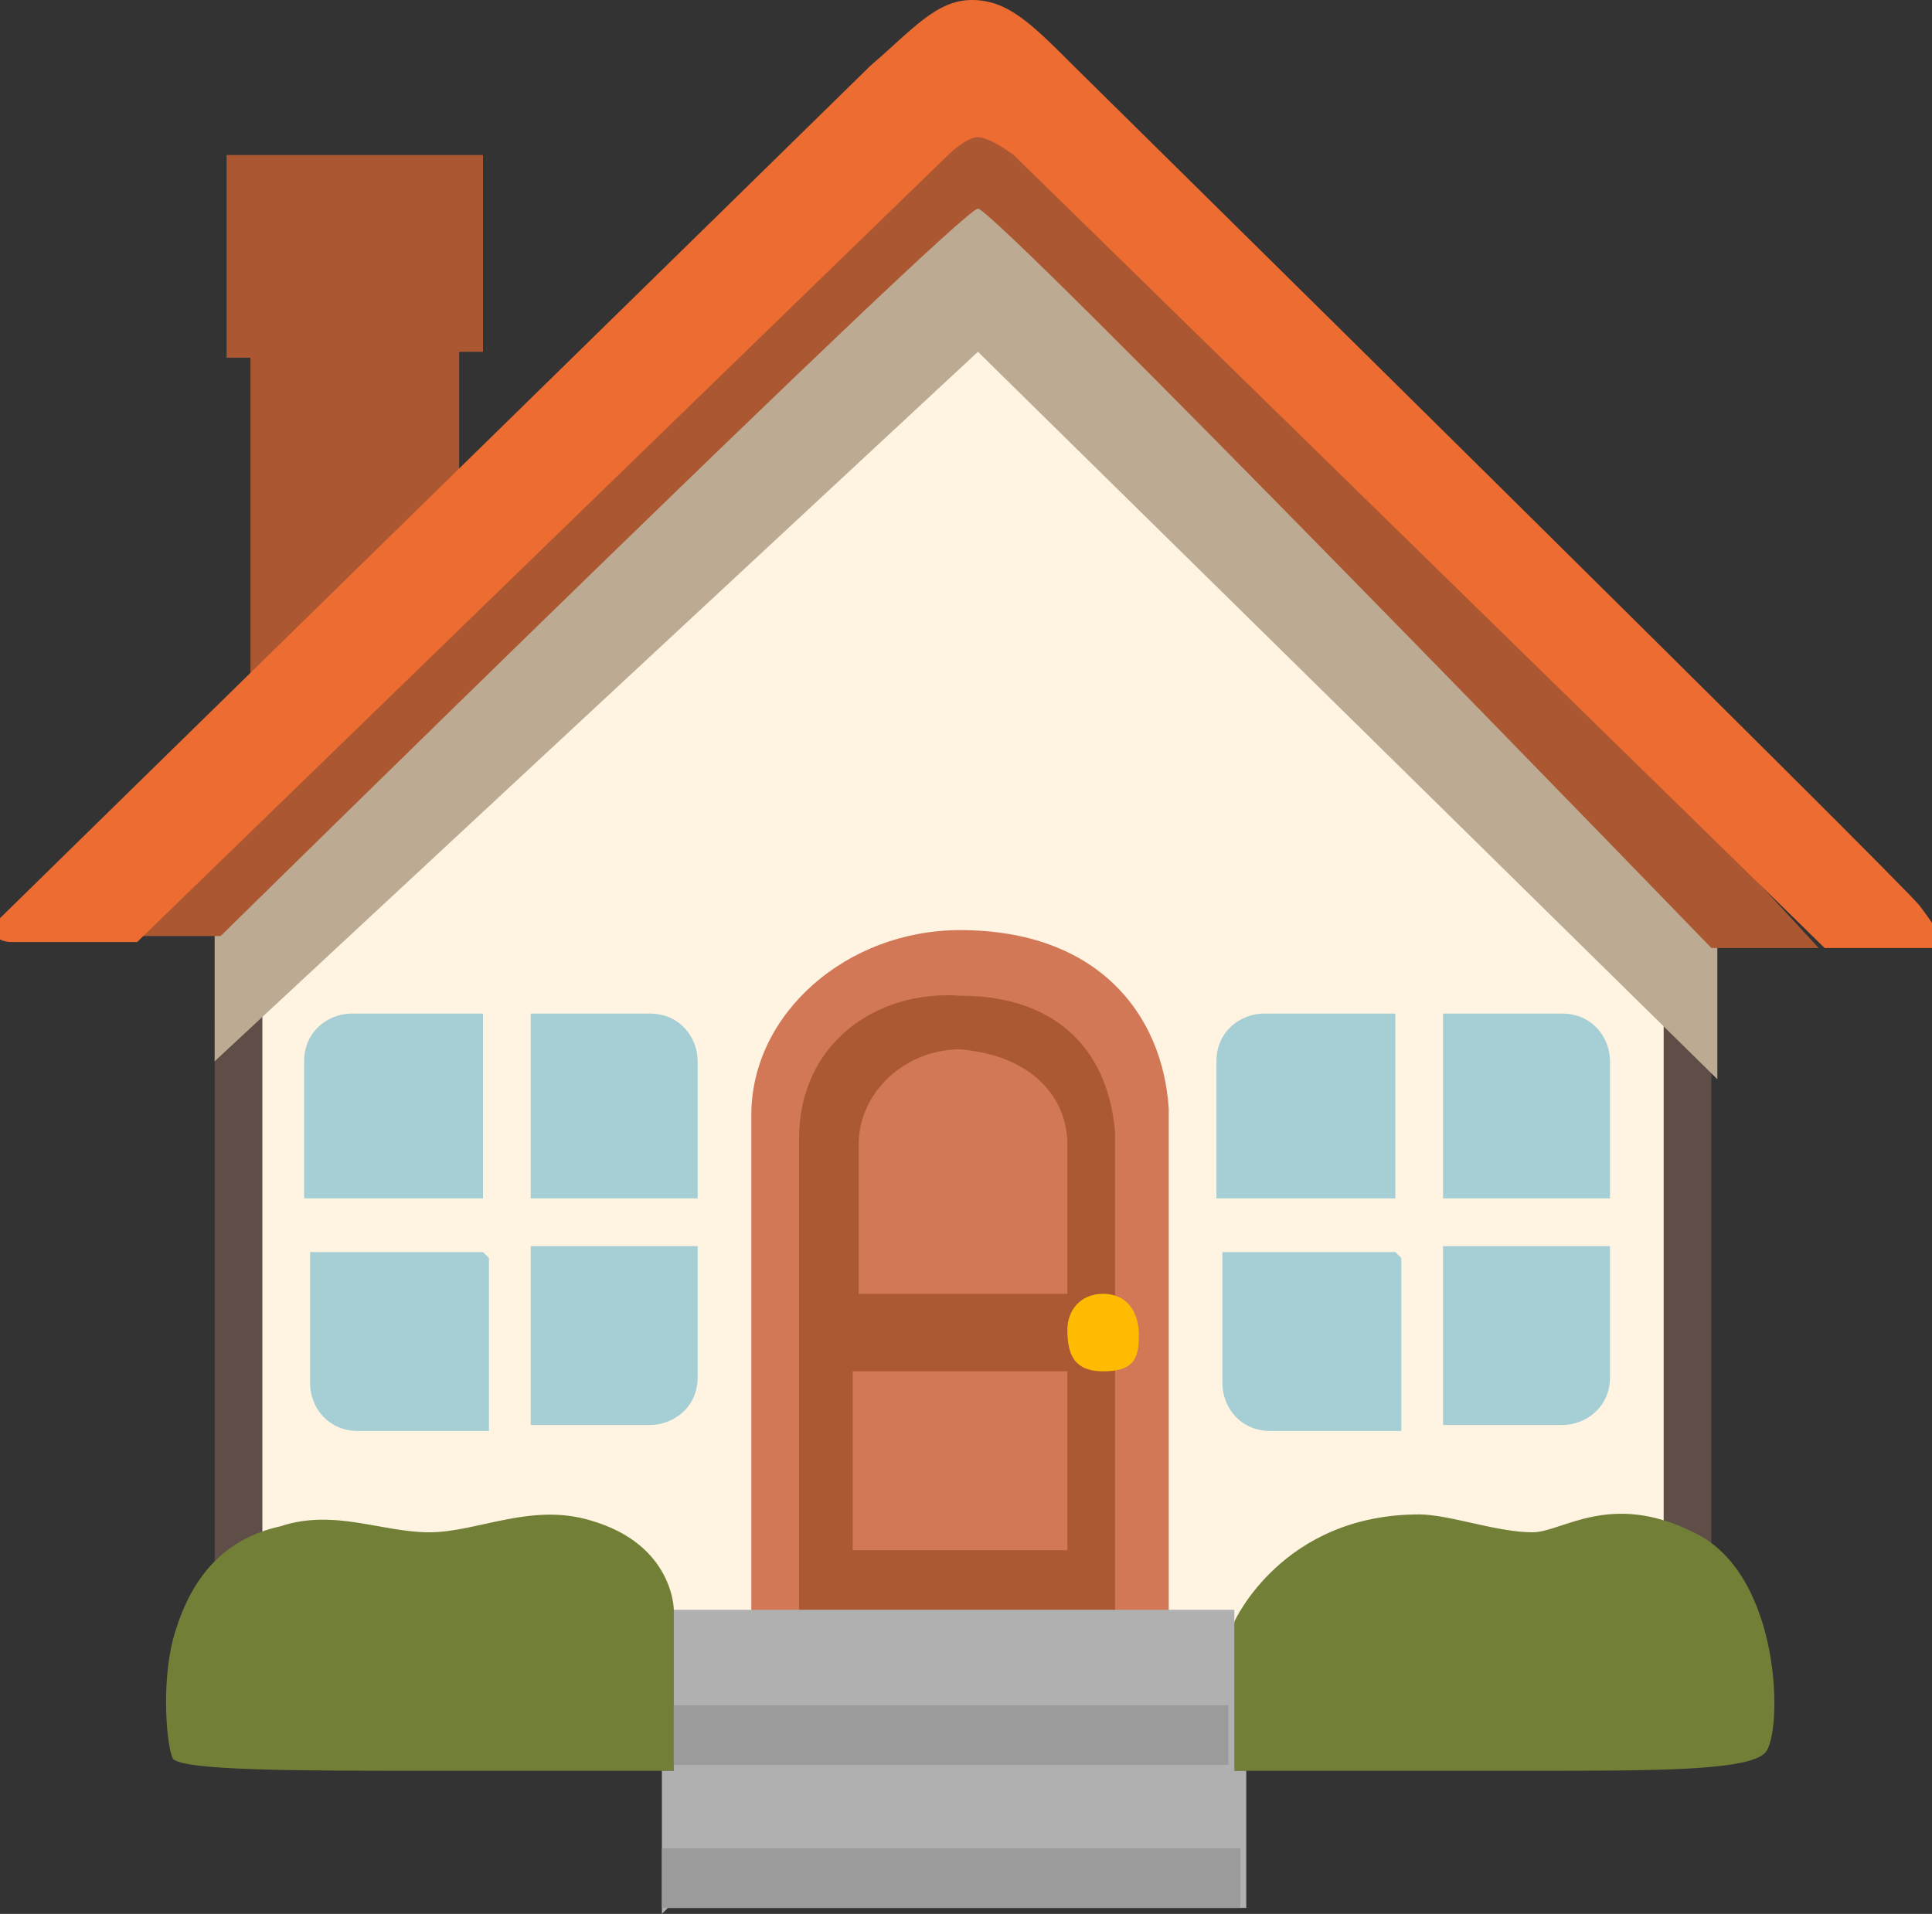 <?xml version="1.0" encoding="UTF-8"?>
<svg xmlns="http://www.w3.org/2000/svg" version="1.1" viewBox="0 0 32.4 32.1">
  <rect x="0" y="0" width="32.4" height="32.1" fill="#333333" stroke="none"/>
  <defs>
    <style>
      .cls-1 {
        fill: #ffba02;
      }

      .cls-2 {
        fill: #5f4e47;
      }

      .cls-3 {
        fill: #728037;
      }

      .cls-4 {
        fill: #9b9b9b;
      }

      .cls-5 {
        fill: #ab5832;
      }

      .cls-6 {
        fill: #b0b0b0;
      }

      .cls-7 {
        fill: #bcaa93;
      }

      .cls-8 {
        fill: #ed6c31;
      }

      .cls-9 {
        fill: #ab5932;
      }

      .cls-10 {
        fill: #fff3e1;
      }

      .cls-11 {
        fill: #a6cfd5;
      }

      .cls-12 {
        fill: #d27857;
      }
    </style>
  </defs>
  <!-- Generator: Adobe Illustrator 28.6.0, SVG Export Plug-In . SVG Version: 1.2.0 Build 709)  -->
  <g>
    <g id="Layer_1">
      <g>
        <path class="cls-5" d="M4.2,11.5v-5.5h-.4s0-3.4,0-3.4h4.3s0,3.3,0,3.3h-.4v3.2l-3.4,2.3Z"/>
        <path class="cls-10" d="M16.3,4.6l-12.3,12.3v11.4c0,0,24.3-.2,24.3-.2v-12.1s-12-11.3-12-11.3Z"/>
        <path class="cls-2" d="M3.6,26.3l.8-.5v-9.2l-.8.5s0,9.1,0,9.1ZM27.9,17.1v8.6l.8.5v-8.8l-.8-.3Z"/>
        <path class="cls-7" d="M16.4,5.9L3.6,17.8v-3L16.4,2.8l12.4,12.8v2.5l-12.4-12.2Z"/>
        <path class="cls-5" d="M2.4,14.3l-.7,1.4h2S16.1,3.5,16.4,3.5c.3,0,12.3,12.4,12.3,12.4h1.8S17.2,1.5,17.2,1.5h-2c0-.1-12.9,12.8-12.9,12.8Z"/>
        <path class="cls-8" d="M0,15.4c-.2.3,0,.4.2.4s2.1,0,2.1,0L15.9,2.6s.3-.3.5-.3c.2,0,.6.3.6.3l13.6,13.3s1.5,0,1.8,0c.3,0,.1-.3-.2-.7-.2-.3-13.9-13.8-14.2-14.1C17.3.4,16.9,0,16.3,0c-.6,0-1,.5-1.7,1.1C14.4,1.3.2,15.2,0,15.4Z"/>
        <path class="cls-11" d="M24.2,20.1h2.8v-2.3c0-.4-.3-.8-.8-.8h-2v3.1ZM23.4,20.1v-3.1h-2.2c-.4,0-.8.3-.8.8h0v2.3h2.9ZM23.4,21h-2.9v2.2c0,.4.3.8.8.8h2.2v-2.9ZM24.2,21v2.9h2c.4,0,.8-.3.8-.8h0v-2.2h-2.8ZM8.9,20.1h2.8v-2.3c0-.4-.3-.8-.8-.8h-2v3.1ZM8.1,20.1v-3.1h-2.2c-.4,0-.8.3-.8.8h0v2.3h2.9ZM8.1,21h-2.9v2.2c0,.4.3.8.8.8h2.2v-2.9h0ZM8.9,21v2.9h2c.4,0,.8-.3.8-.8h0v-2.2h-2.8Z"/>
        <path class="cls-12" d="M12.6,27.1s0-6.7,0-8.4c0-1.7,1.6-3.1,3.5-3.1,2.3,0,3.4,1.4,3.5,3,0,1.6,0,8.5,0,8.5h-7Z"/>
        <path class="cls-9" d="M13.4,27.5s0-7.1,0-8.4c0-1.6,1.3-2.5,2.7-2.4,1.7,0,2.5,1,2.6,2.3,0,1.3,0,8.6,0,8.6h-5.3Z"/>
        <path class="cls-12" d="M17.9,21.7c0-1.2,0-2.2,0-2.5,0-.8-.6-1.5-1.8-1.6-.9,0-1.7.7-1.7,1.6,0,.3,0,1.3,0,2.5h3.6ZM14.3,23c0,1.6,0,3,0,3h3.6s0-1.4,0-3h-3.6Z"/>
        <path class="cls-1" d="M17.9,22.3c0,.4.1.7.6.7s.6-.2.6-.6c0-.4-.2-.7-.6-.7-.4,0-.6.3-.6.6Z"/>
        <path class="cls-3" d="M20.5,29.7s2.9,0,5.1,0,3.7,0,4-.3c.3-.3.3-3-1.2-3.7-1.4-.7-2.2,0-2.7,0-.6,0-1.4-.3-1.9-.3-2.3,0-3.1,1.8-3.1,1.8l-.2,2.6ZM2.9,29.5c.2.2,2.1.2,4.4.2,2.3,0,4.1,0,4.1,0l.4-2.3-.5-.4s0-1.1-1.4-1.5c-1-.3-1.9.2-2.7.2-.8,0-1.6-.4-2.5-.1-.9.2-1.5.8-1.8,1.9-.2.8-.1,1.8,0,2Z"/>
        <path class="cls-6" d="M11.1,32.1v-2.4h.2v-2.7s9.4,0,9.4,0v2.7s.2,0,.2,0v2.3s-9.7,0-9.7,0Z"/>
        <path class="cls-4" d="M20.8,31v1h-9.7c0,0,0-1,0-1h9.7ZM11.3,28.6h9.3v1h-9.3v-1Z"/>
      </g>
    </g>
  </g>
</svg>